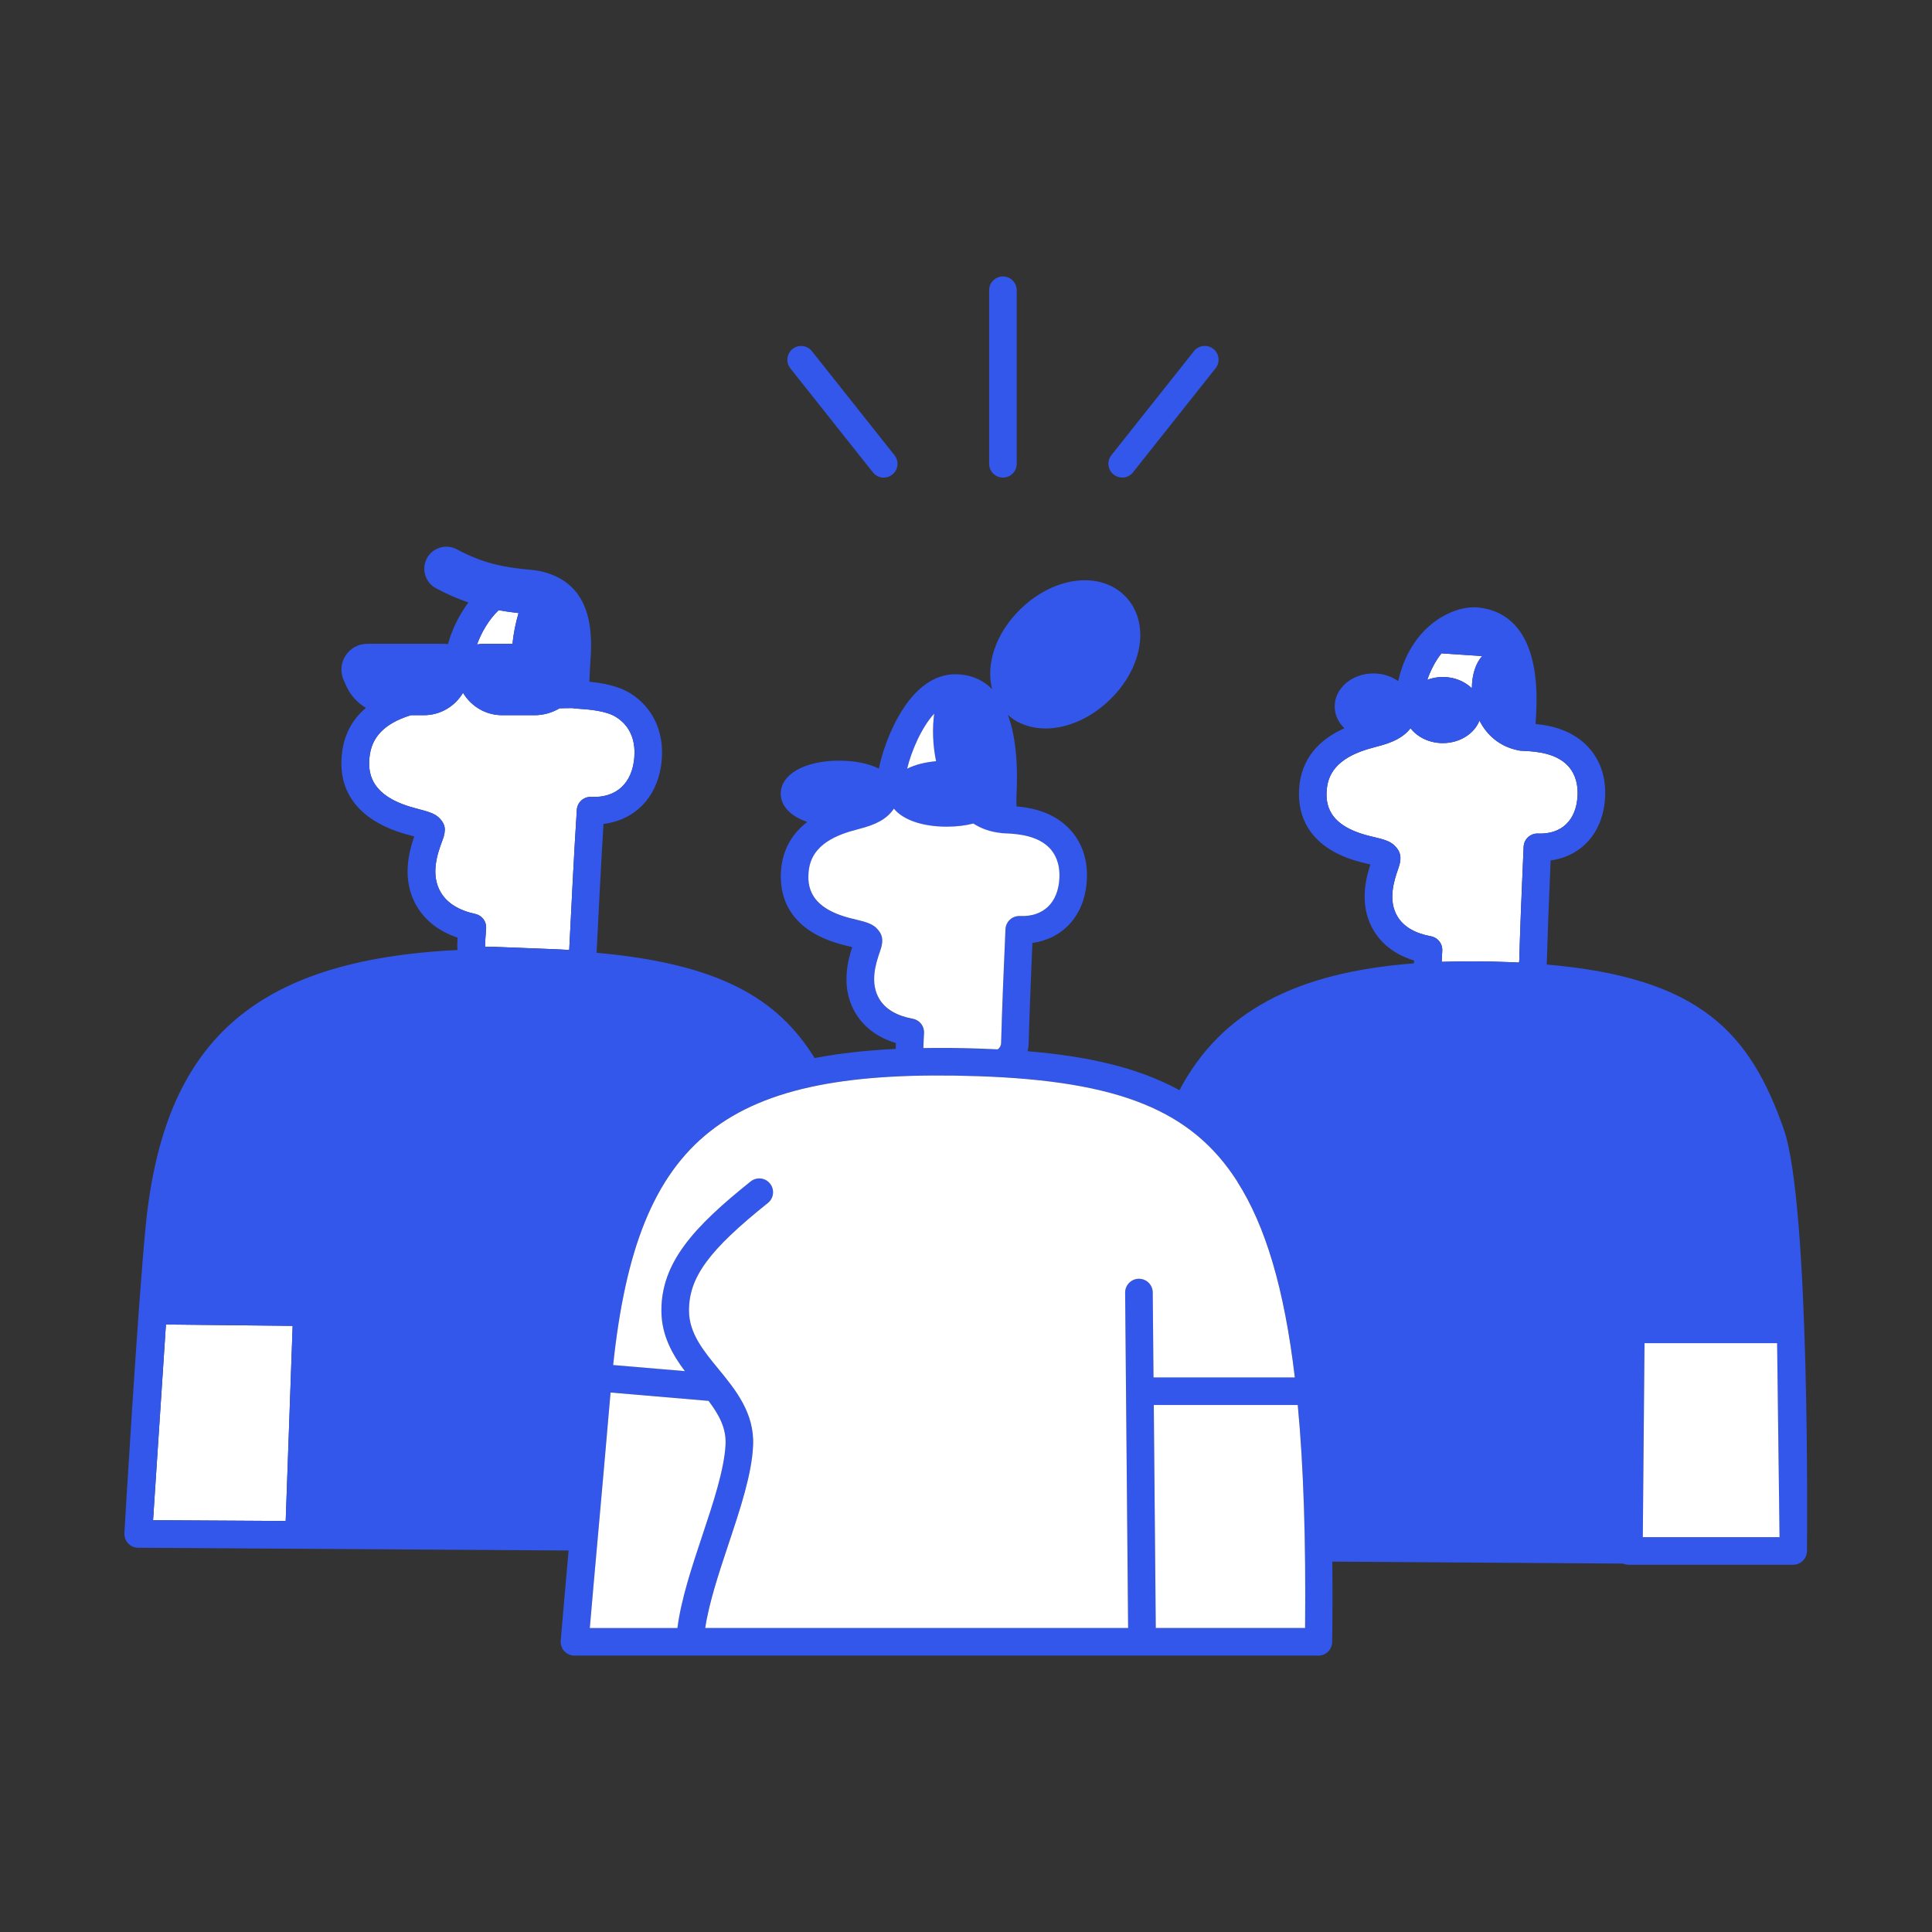 <?xml version="1.0" encoding="UTF-8"?>
<svg id="pictos_-_decomposés" data-name="pictos - decomposés" xmlns="http://www.w3.org/2000/svg" viewBox="0 0 350 350">
  <rect x="0" y="0" width="350" height="350" fill="#333333" stroke="none"/>
  <defs>
    <style>
      .cls-1 {
        fill: #3357eb;
      }

      .cls-2 {
        fill: #fff;
      }
    </style>
  </defs>
  <polygon class="cls-2" points="27.73 275.4 51.76 275.54 53.02 240.19 30.06 239.95 27.73 275.4"/>
  <path class="cls-2" d="M92.85,116.65c.17-1.91.57-3.82,1.09-5.59-1.24-.13-2.43-.31-3.61-.52-1.76,1.68-3.11,4.01-3.91,6.21.32-.07.65-.11.99-.11h5.45Z"/>
  <path class="cls-2" d="M114.92,137.08c.16-2.22-.29-5.27-3.29-7.17-1.88-1.19-5.07-1.4-6.97-1.53l-.49-.03c-.15-.01-.29-.04-.43-.07-.74,0-1.56,0-2.36.03-1.35.79-2.9,1.25-4.53,1.25h-5.88c-3.02,0-5.65-1.64-7.09-4.06-1.44,2.43-4.07,4.06-7.09,4.06h-2.36c-3.49,1.09-6.86,3.03-7.44,7.2-.43,3.07-.07,7.4,8.03,9.59l1.02.28c1.56.41,2.74.77,3.5,1.51.36.36.63.72.8,1.08.18.38.26.78.24,1.17-.01.36-.08.76-.21,1.22-.06.2-.13.39-.22.63l-.05.13c-.77,2.09-2.22,6-.23,9.32,1.15,1.92,3.25,3.23,6.24,3.88,1.22.27,2.05,1.38,1.96,2.62l-.13,1.76c-.03.36-.09,1.06-.06,1.56.23,0,.5,0,.69,0,.38,0,.75,0,1.09.02.22,0,11.63.46,11.66.46.37.01.73.04,1.07.06.22.02.49.03.73.04.3-6.26.95-18.91,1.38-25.4.09-1.36,1.27-2.4,2.62-2.33,4.56.21,7.48-2.5,7.81-7.28Z"/>
  <path class="cls-2" d="M285.79,144.13c.13-2.76-.85-4.43-1.7-5.35-2.07-2.25-5.49-2.66-8.24-2.76l-.37-.02s-.09-.02-.14-.02c0,0,0,0,0,0-.01,0-.02,0-.04,0-.13-.02-.26-.05-.39-.08-3.35-.71-5.6-2.81-6.89-5.36-.93,2.37-3.56,4.08-6.64,4.08-2.44,0-4.59-1.07-5.85-2.69-1.3,1.66-3.17,2.58-6.13,3.33-3.9.99-8.45,2.73-9.01,7.47-.33,2.84.1,6.83,7.69,8.71l.98.24c1.56.37,2.72.7,3.51,1.44,1.25,1.18,1.29,2.24.95,3.57-.05.2-.12.38-.19.6l-.05.15c-.68,1.98-1.95,5.67-.05,8.7,1.12,1.78,3.14,2.95,6.01,3.48,1.23.23,2.1,1.33,2.04,2.58l-.08,1.5c0,.14-.01.33-.02.55,3.96-.14,8.15-.12,12.61.06.47.02.92.05,1.38.07.04-.12.06-.25.06-.38.12-4.57.37-11.31.79-20.61.06-1.38,1.24-2.44,2.6-2.39,4.28.18,6.96-2.41,7.17-6.88Z"/>
  <path class="cls-2" d="M266.65,124.7c0-2.37.66-4.53,1.86-5.84l-7.38-.5c-1.13,1.44-2,3.16-2.56,4.79.86-.32,1.81-.51,2.81-.51,2.1,0,3.99.8,5.27,2.05Z"/>
  <path class="cls-1" d="M280.19,174.71c.02-.19.04-.39.04-.58.11-4.16.33-10.14.68-18.25,5.71-.79,9.57-5.17,9.87-11.52.21-4.48-1.52-7.35-3.01-8.97-2.71-2.95-6.34-3.91-9.59-4.23.03-.54.06-1.05.08-1.33l.04-.73c.7-14.06-4.8-18.04-9.53-18.91-.5-.09-1.01-.15-1.51-.17-4.28-.13-11.69,3.38-13.97,13.37-1.22-.87-2.78-1.39-4.49-1.39-3.87,0-7.01,2.68-7.01,5.98,0,1.52.67,2.9,1.76,3.95-3.49,1.56-7.46,4.49-8.13,10.2-.48,4.11.37,11.41,11.46,14.15l.99.24c.11.03.24.06.39.1-.88,2.68-2.13,7.63.73,12.17,1.56,2.48,3.97,4.23,7.18,5.21,0,.16-.01.34-.02.52-21.48,1.64-34.99,8.8-42.48,22.98-7.68-4.21-16.91-6.18-27.51-7.06.11-.44.18-.9.19-1.37.14-5.29.44-12.54.68-18.25,5.71-.79,9.57-5.17,9.87-11.52.21-4.48-1.52-7.35-3.01-8.98-2.76-3-6.46-3.94-9.74-4.24-.02-.84-.03-1.7,0-2.04.33-6.58-.34-11.24-1.56-14.52,1.85,1.64,4.23,2.45,6.81,2.45,3.8,0,8.02-1.73,11.53-5.08,6.15-5.86,7.46-14.11,3-18.79h0c-4.46-4.68-12.77-3.76-18.91,2.1-4.59,4.37-6.48,10.08-5.29,14.64-1.5-1.51-3.21-2.24-4.83-2.53-.5-.09-1-.15-1.51-.16-8.82-.32-13.28,12.49-14.15,17,0,.03-.01.06-.02.09-1.83-.91-4.31-1.44-7.19-1.44-6.24,0-10.59,2.46-10.59,5.98,0,2.28,1.83,4.11,4.81,5.12-2.29,1.76-4.24,4.35-4.7,8.19-.48,4.11.37,11.41,11.46,14.15l.99.24c.11.03.24.06.39.1-.88,2.68-2.13,7.63.73,12.17,1.56,2.48,3.97,4.23,7.18,5.21-.01.31-.02.67-.03,1.06-5.4.26-10.28.81-14.69,1.66-6.66-10.76-17.16-17.06-39.5-19.08.27-5.5.82-16.41,1.25-23.34,5.97-.72,10.11-5.23,10.57-11.84.35-4.98-1.69-9.27-5.6-11.75-2.3-1.46-5.21-1.94-7.52-2.16.03-1.11.09-2.37.13-2.9.36-4.88,1.1-15.05-9.24-17.18-.4-.08-.8-.13-1.21-.17-.02,0-.04,0-.06-.01-.03,0-.05,0-.08,0-.04,0-.08-.01-.12-.02-.02,0-.03,0-.05,0-5.03-.45-8.69-1.2-13.39-3.72-1.95-1.04-4.37-.31-5.42,1.63-1.04,1.95-.31,4.37,1.63,5.42,2.07,1.11,4,1.93,5.89,2.58-1.66,2.21-2.99,4.91-3.71,7.57-.26-.05-.53-.08-.81-.08h-13.81c-1.59,0-3.05.8-3.92,2.13s-1,2.99-.35,4.45l.45,1.01c.76,1.71,2.03,3.09,3.57,4.02-2.07,1.77-3.77,4.25-4.27,7.81-1.41,10.01,6.71,13.76,11.67,15.11l1.04.28c.08.02.2.05.33.09-.98,2.81-2.37,7.92.5,12.71,1.57,2.62,4.04,4.51,7.35,5.62-.05.67-.09,1.45-.01,2.24-37.02,1.83-53.23,16.7-56.5,50.05-1.43,14.55-3.8,54.56-3.85,55.56h0s0,.02,0,.02c0,.08,0,.17.01.25,0,.08,0,.17.01.25.01.09.04.17.06.25.02.08.03.16.06.24.03.08.07.16.11.24.04.07.06.15.1.22.04.07.1.13.14.19.05.07.1.15.16.22,0,0,0,0,0,0,0,0,0,0,0,0,.05.06.11.1.17.15.07.06.14.13.21.18.07.05.16.09.23.13.07.04.13.08.2.12.1.05.22.07.33.11.05.01.1.04.15.05.17.04.33.05.51.06l78.02.5c-.56,6.31-1.06,11.91-1.43,16.33-.06.7.18,1.39.65,1.9.47.51,1.14.81,1.84.81h134.77c1.37,0,2.48-1.1,2.5-2.47.07-5.1.07-9.94.02-14.56l52.67.36c.31.14.65.21,1,.21h29.82s.09-.01.14-.01c.12,0,.24-.01.36-.04.33-.07.63-.2.9-.38.03-.02.05-.04.07-.06.11-.08.21-.16.3-.25,0,0,0,0,.01,0,.04-.04.07-.08.1-.13.07-.08.14-.16.2-.24.04-.05.06-.11.09-.17.05-.08.1-.17.14-.26.03-.07.04-.14.06-.2.03-.09.06-.17.08-.26.02-.08.02-.17.03-.25,0-.07.02-.14.02-.21.03-2.56.58-62.8-4.21-76.46-6.07-17.31-15.01-27.44-43.01-29.82ZM51.76,275.54l-24.03-.14,2.33-35.45,22.95.24-1.26,35.35ZM169.24,129.28c-.36,2.64-.27,5.67.34,8.62-2.05.18-3.83.65-5.24,1.35.77-3.16,2.58-7.44,4.9-9.97ZM159.36,181.1c-1.91-3.03-.64-6.71.05-8.7l.05-.15c.08-.22.14-.4.19-.6.34-1.33.3-2.39-.95-3.57-.79-.75-1.96-1.07-3.51-1.44l-.98-.24c-7.59-1.87-8.02-5.87-7.69-8.71.56-4.74,5.11-6.49,9.01-7.47,3.18-.81,5.11-1.79,6.41-3.7,1.63,2,5.12,3.26,9.57,3.26,1.78,0,3.4-.21,4.82-.57,1.4.91,3.02,1.51,4.86,1.69.13.03.27.05.41.06l.38.02c2.75.1,6.17.5,8.24,2.76.85.92,1.83,2.6,1.7,5.35-.21,4.46-2.89,7.05-7.17,6.88-1.37-.07-2.54,1.01-2.6,2.39-.26,5.95-.63,14.55-.79,20.61-.01.47-.25.89-.61,1.15-1.13-.06-2.27-.11-3.43-.14-3.53-.12-6.86-.14-10.04-.09.01-.5.03-.94.04-1.21l.08-1.5c.06-1.25-.81-2.35-2.04-2.58-2.86-.53-4.89-1.7-6-3.48ZM90.33,110.55c1.18.21,2.38.38,3.61.52-.52,1.77-.92,3.68-1.09,5.59h-5.45c-.34,0-.67.04-.99.11.8-2.2,2.16-4.54,3.91-6.21ZM104.5,146.7c-.44,6.5-1.08,19.14-1.38,25.4-.24-.01-.5-.03-.73-.04-.34-.02-.7-.05-1.07-.06-.03,0-11.44-.45-11.66-.46-.33-.02-.7-.02-1.09-.02-.19,0-.46,0-.69,0-.02-.5.04-1.2.06-1.56l.13-1.76c.09-1.24-.74-2.36-1.96-2.62-2.99-.65-5.09-1.96-6.24-3.88-1.99-3.32-.54-7.23.23-9.32l.05-.13c.09-.23.16-.43.22-.63.13-.46.2-.86.21-1.22.02-.39-.06-.79-.24-1.17-.17-.35-.44-.71-.8-1.08-.76-.75-1.93-1.1-3.5-1.51l-1.02-.28c-8.09-2.19-8.46-6.52-8.03-9.59.58-4.17,3.95-6.11,7.44-7.2h2.36c3.02,0,5.65-1.64,7.09-4.06,1.44,2.43,4.07,4.06,7.09,4.06h5.88c1.63,0,3.18-.46,4.53-1.25.8-.02,1.62-.04,2.36-.03.14.03.28.06.43.07l.49.03c1.9.13,5.09.34,6.97,1.53,3,1.9,3.45,4.95,3.29,7.17-.34,4.78-3.25,7.5-7.81,7.28-1.34-.07-2.52.97-2.62,2.33ZM122.72,294.92h-15.87c.41-4.82.94-10.7,1.52-17.21.7-7.84,1.48-16.58,2.24-25.45l17.63,1.5s.07,0,.11,0c1.88,2.49,3.22,4.92,3.08,7.89-.21,4.53-2.25,10.64-4.22,16.54-1.89,5.67-3.83,11.51-4.5,16.72ZM208.83,234.13c-.01-1.37-1.13-2.48-2.5-2.48h-.02c-1.38.01-2.49,1.14-2.48,2.52l.54,60.74h-76.61c.68-4.59,2.46-9.93,4.2-15.14,2.17-6.52,4.22-12.67,4.47-17.89.28-5.9-3.2-10.14-6.27-13.88-2.74-3.34-5.32-6.49-5.34-10.54-.03-6.04,3.57-10.97,14.29-19.54,1.08-.86,1.25-2.44.39-3.51-.86-1.08-2.44-1.25-3.51-.39-10.27,8.22-16.21,14.69-16.17,23.47.02,4.41,1.99,7.87,4.25,10.89l-12.99-1.1c4.39-41.55,20.37-53.87,66.08-52.33,25.59.86,38.77,6.21,46.99,19.09,5.12,8.02,8.52,19.35,10.43,35.48h-25.6l-.14-15.4ZM236.43,294.92h-27.05l-.36-40.39h26.09c1.05,11.2,1.47,24.52,1.33,40.39ZM261.12,118.36l7.38.5c-1.2,1.31-1.86,3.47-1.86,5.84-1.29-1.25-3.17-2.05-5.27-2.05-1,0-1.95.18-2.81.51.56-1.64,1.43-3.36,2.56-4.79ZM278.62,151c-1.36-.05-2.54,1.01-2.6,2.39-.41,9.3-.67,16.04-.79,20.61,0,.13-.03.26-.06.38-.46-.02-.91-.05-1.38-.07-4.46-.18-8.66-.2-12.61-.06,0-.22.01-.41.02-.55l.08-1.5c.06-1.25-.81-2.35-2.04-2.58-2.86-.53-4.89-1.7-6.01-3.48-1.91-3.03-.64-6.72.05-8.7l.05-.15c.08-.22.14-.4.19-.6.34-1.33.3-2.39-.95-3.57-.79-.75-1.96-1.07-3.51-1.44l-.98-.24c-7.59-1.87-8.02-5.87-7.69-8.71.56-4.74,5.11-6.49,9.01-7.47,2.97-.75,4.83-1.67,6.13-3.33,1.26,1.62,3.41,2.69,5.85,2.69,3.09,0,5.71-1.71,6.64-4.08,1.29,2.54,3.54,4.64,6.89,5.36.13.04.26.07.39.08.01,0,.02,0,.04,0,0,0,0,0,0,0,.05,0,.09.02.14.02l.37.02c2.75.1,6.17.5,8.24,2.76.85.92,1.83,2.6,1.7,5.35-.21,4.46-2.89,7.05-7.17,6.88ZM297.61,278.47l.3-35.14h24.02l.44,35.14h-24.77Z"/>
  <polygon class="cls-2" points="297.92 243.33 297.61 278.47 322.38 278.47 321.94 243.33 297.92 243.33"/>
  <path class="cls-2" d="M167.4,187.16l-.08,1.5c-.01.26-.03.71-.04,1.21,3.18-.05,6.51-.03,10.04.09,1.16.04,2.3.09,3.43.14.36-.26.6-.67.61-1.15.16-6.06.52-14.67.79-20.61.06-1.38,1.23-2.45,2.6-2.39,4.28.18,6.96-2.41,7.17-6.88.13-2.76-.85-4.43-1.7-5.35-2.07-2.25-5.49-2.66-8.24-2.76l-.38-.02c-.14,0-.28-.03-.41-.06-1.84-.19-3.46-.79-4.86-1.69-1.42.37-3.04.57-4.82.57-4.46,0-7.94-1.26-9.57-3.26-1.31,1.91-3.23,2.89-6.41,3.7-3.9.99-8.45,2.73-9.01,7.47-.33,2.84.1,6.83,7.69,8.71l.98.24c1.56.37,2.72.7,3.51,1.44,1.25,1.18,1.29,2.24.95,3.57-.06.2-.12.38-.19.6l-.05.15c-.68,1.98-1.95,5.67-.05,8.7,1.12,1.78,3.14,2.95,6,3.48,1.23.23,2.1,1.33,2.04,2.58Z"/>
  <path class="cls-2" d="M169.24,129.28c-2.32,2.53-4.14,6.81-4.9,9.97,1.41-.7,3.19-1.17,5.24-1.35-.61-2.95-.7-5.98-.34-8.62Z"/>
  <path class="cls-2" d="M128.35,253.77s-.07,0-.11,0l-17.63-1.5c-.76,8.87-1.54,17.61-2.24,25.45-.58,6.5-1.11,12.38-1.52,17.21h15.87c.67-5.21,2.61-11.05,4.5-16.72,1.97-5.91,4-12.01,4.22-16.54.14-2.97-1.2-5.4-3.08-7.89Z"/>
  <path class="cls-2" d="M224.15,214.05c-8.22-12.88-21.4-18.23-46.99-19.09-45.71-1.54-61.69,10.79-66.08,52.33l12.99,1.1c-2.26-3.02-4.23-6.48-4.25-10.89-.05-8.78,5.89-15.25,16.17-23.47,1.08-.86,2.65-.69,3.51.39.86,1.08.69,2.65-.39,3.51-10.72,8.57-14.32,13.5-14.29,19.54.02,4.06,2.6,7.21,5.34,10.54,3.07,3.74,6.55,7.98,6.27,13.88-.24,5.22-2.3,11.37-4.47,17.89-1.73,5.2-3.51,10.55-4.2,15.14h76.61l-.54-60.74c-.01-1.38,1.1-2.51,2.48-2.52h.02c1.37,0,2.49,1.1,2.5,2.48l.14,15.4h25.6c-1.91-16.13-5.31-27.46-10.43-35.48Z"/>
  <path class="cls-2" d="M209.02,254.53l.36,40.39h27.05c.15-15.87-.27-29.19-1.33-40.39h-26.09Z"/>
  <path class="cls-1" d="M181.69,86.52c1.38,0,2.5-1.12,2.5-2.5v-31.44c0-1.38-1.12-2.5-2.5-2.5s-2.5,1.12-2.5,2.5v31.44c0,1.38,1.12,2.5,2.5,2.5Z"/>
  <path class="cls-1" d="M160.1,86.52c.54,0,1.09-.18,1.55-.54,1.08-.86,1.26-2.43.4-3.51l-14.96-18.85c-.86-1.08-2.43-1.26-3.51-.4-1.08.86-1.26,2.43-.4,3.51l14.96,18.85c.49.62,1.22.95,1.96.95Z"/>
  <path class="cls-1" d="M203.29,86.52c.74,0,1.47-.32,1.96-.95l14.96-18.85c.86-1.08.68-2.65-.4-3.51-1.08-.86-2.65-.68-3.51.4l-14.96,18.85c-.86,1.08-.68,2.65.4,3.51.46.36,1.01.54,1.55.54Z"/>
</svg>